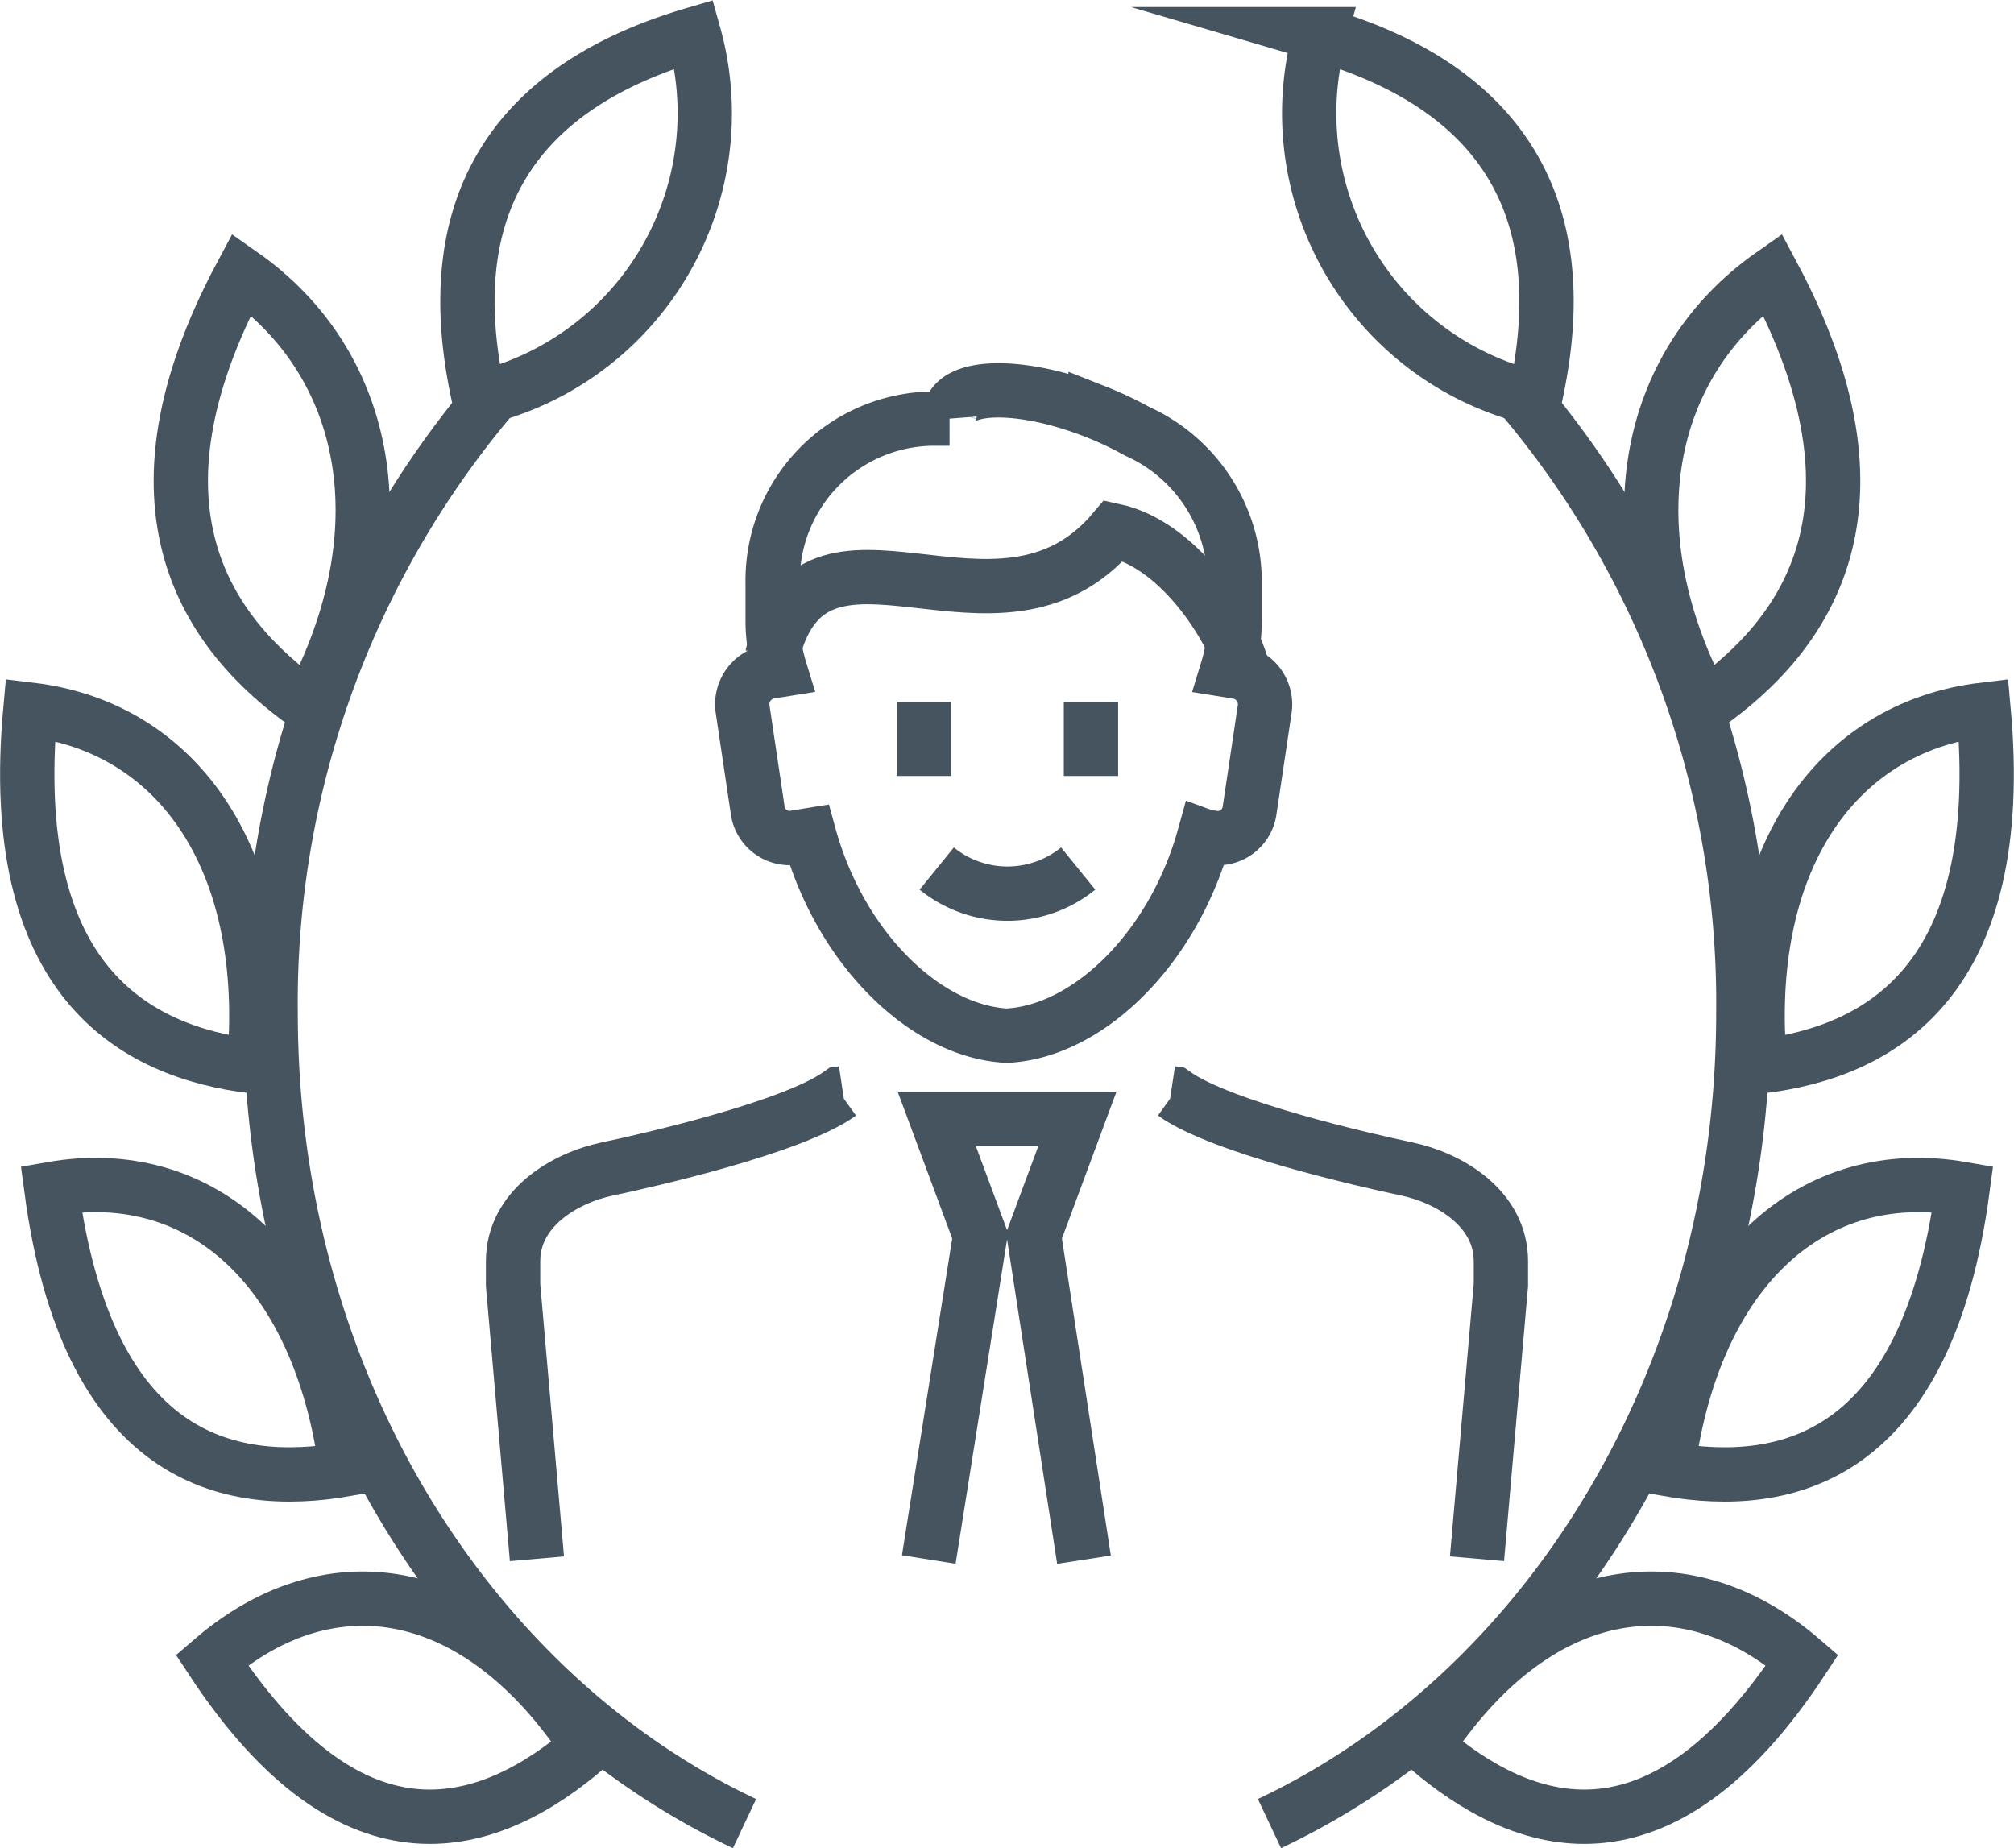<svg xmlns="http://www.w3.org/2000/svg" width="55.619" height="51.041" viewBox="0 0 55.619 51.041">
  <g id="studycafe_process_icon_8" transform="translate(-431.95 -2079.436)">
    <g id="그룹_1406" data-name="그룹 1406" transform="translate(268.425 950.26)">
      <g id="그룹_1403" data-name="그룹 1403" transform="translate(198.583 1130.121)">
        <path id="패스_4126" data-name="패스 4126" d="M209.874,1141.015a25.926,25.926,0,0,1,6.49,17.449c0,10.1-5.406,18.76-13.086,22.385" transform="translate(-203.278 -1131.432)" fill="none" stroke="#45545f" stroke-miterlimit="10" stroke-width="1.5"/>
        <path id="패스_4127" data-name="패스 4127" d="M215.776,1174.1c3.313.579,7.159-.311,8.149-7.739C219.826,1165.641,216.522,1168.5,215.776,1174.1Z" transform="translate(-204.783 -1134.47)" fill="none" stroke="#45545f" stroke-miterlimit="10" stroke-width="1.5"/>
        <path id="패스_4128" data-name="패스 4128" d="M208.2,1183.328c2.678,2.307,6.434,3.611,10.382-2.393C215.268,1178.079,211.173,1178.8,208.2,1183.328Z" transform="translate(-203.87 -1136.034)" fill="none" stroke="#45545f" stroke-miterlimit="10" stroke-width="1.5"/>
        <path id="패스_4129" data-name="패스 4129" d="M218.669,1161.181c3.333-.4,6.858-2.376,6.175-9.853C220.72,1151.822,218.154,1155.547,218.669,1161.181Z" transform="translate(-205.123 -1132.674)" fill="none" stroke="#45545f" stroke-miterlimit="10" stroke-width="1.5"/>
        <path id="패스_4130" data-name="패스 4130" d="M216.74,1149.592c2.858-2,5.3-5.523,1.871-11.936C215.074,1140.133,214.158,1144.76,216.74,1149.592Z" transform="translate(-204.721 -1131.028)" fill="none" stroke="#45545f" stroke-miterlimit="10" stroke-width="1.5"/>
        <path id="패스_4131" data-name="패스 4131" d="M210.766,1140.18c.829-3.718.432-8.191-5.934-10.059A8.093,8.093,0,0,0,210.766,1140.18Z" transform="translate(-203.435 -1130.121)" fill="none" stroke="#45545f" stroke-miterlimit="10" stroke-width="1.5"/>
      </g>
      <g id="그룹_1404" data-name="그룹 1404" transform="translate(164.278 1130.121)">
        <path id="패스_4132" data-name="패스 4132" d="M178.408,1141.015a25.931,25.931,0,0,0-6.49,17.449c0,10.1,5.406,18.76,13.087,22.385" transform="translate(-165.197 -1131.432)" fill="none" stroke="#45545f" stroke-miterlimit="10" stroke-width="1.5"/>
        <path id="패스_4133" data-name="패스 4133" d="M173.182,1174.1c-3.312.579-7.159-.311-8.148-7.739C169.132,1165.641,172.437,1168.5,173.182,1174.1Z" transform="translate(-164.369 -1134.47)" fill="none" stroke="#45545f" stroke-miterlimit="10" stroke-width="1.5"/>
        <path id="패스_4134" data-name="패스 4134" d="M180.454,1183.328c-2.677,2.307-6.434,3.611-10.381-2.393C173.386,1178.079,177.479,1178.8,180.454,1183.328Z" transform="translate(-164.975 -1136.034)" fill="none" stroke="#45545f" stroke-miterlimit="10" stroke-width="1.5"/>
        <path id="패스_4135" data-name="패스 4135" d="M170.539,1161.181c-3.333-.4-6.858-2.376-6.176-9.853C168.488,1151.822,171.053,1155.547,170.539,1161.181Z" transform="translate(-164.278 -1132.674)" fill="none" stroke="#45545f" stroke-miterlimit="10" stroke-width="1.5"/>
        <path id="패스_4136" data-name="패스 4136" d="M172.646,1149.592c-2.858-2-5.3-5.523-1.87-11.936C174.312,1140.133,175.228,1144.76,172.646,1149.592Z" transform="translate(-164.858 -1131.028)" fill="none" stroke="#45545f" stroke-miterlimit="10" stroke-width="1.5"/>
        <path id="패스_4137" data-name="패스 4137" d="M178.417,1140.18c-.829-3.718-.432-8.191,5.934-10.059A8.093,8.093,0,0,1,178.417,1140.18Z" transform="translate(-165.941 -1130.121)" fill="none" stroke="#45545f" stroke-miterlimit="10" stroke-width="1.5"/>
      </g>
      <g id="그룹_1405" data-name="그룹 1405" transform="translate(177.694 1139.955)">
        <path id="패스_4138" data-name="패스 4138" d="M199.484,1153.617c-.865,3.121-3.216,5.394-5.451,5.507-2.242-.114-4.6-2.4-5.459-5.536l-.423.069a.888.888,0,0,1-1-.764l-.414-2.774a.913.913,0,0,1,.734-1.045l.3-.048a4.685,4.685,0,0,1-.206-1.377v-1.021a4.47,4.47,0,0,1,4.365-4.544h.52a.594.594,0,0,1,.032-.244c.268-.736,2.058-.713,4,.051a9.814,9.814,0,0,1,1.148.541,4.566,4.566,0,0,1,2.693,4.2v1.021a4.685,4.685,0,0,1-.206,1.377l.3.048a.913.913,0,0,1,.734,1.045l-.414,2.774a.888.888,0,0,1-1,.764l-.242-.04Z" transform="translate(-180.396 -1141.301)" fill="none" stroke="#45545f" stroke-miterlimit="10" stroke-width="1.5"/>
        <path id="패스_4139" data-name="패스 4139" d="M180.189,1176.227l-.659-7.561v-.655c0-1.458,1.418-2.3,2.6-2.549,1.08-.228,5.124-1.141,6.432-2.084l.08-.012" transform="translate(-179.53 -1143.957)" fill="none" stroke="#45545f" stroke-miterlimit="10" stroke-width="1.5"/>
        <path id="패스_4140" data-name="패스 4140" d="M192.581,1176.343,194,1167.4l-1.2-3.23h3.887l-1.2,3.23,1.381,8.948" transform="translate(-181.101 -1144.053)" fill="none" stroke="#45545f" stroke-miterlimit="10" stroke-width="1.5"/>
        <path id="패스_4141" data-name="패스 4141" d="M200.184,1163.365l.079.012c1.309.943,5.352,1.856,6.433,2.084,1.182.249,2.6,1.092,2.6,2.549v.655l-.66,7.561" transform="translate(-182.016 -1143.957)" fill="none" stroke="#45545f" stroke-miterlimit="10" stroke-width="1.5"/>
        <line id="선_425" data-name="선 425" y2="2.043" transform="translate(11.347 8.608)" fill="none" stroke="#45545f" stroke-miterlimit="10" stroke-width="1.5"/>
        <line id="선_426" data-name="선 426" y2="2.043" transform="translate(15.959 8.608)" fill="none" stroke="#45545f" stroke-miterlimit="10" stroke-width="1.5"/>
        <path id="패스_4142" data-name="패스 4142" d="M196.737,1156.316a3.1,3.1,0,0,1-3.906,0" transform="translate(-181.131 -1143.108)" fill="none" stroke="#45545f" stroke-miterlimit="10" stroke-width="1.5"/>
        <path id="패스_4143" data-name="패스 4143" d="M200.663,1149.588c-.172-.958-1.649-3.474-3.564-3.884-3.211,3.81-8.326-1.293-9.439,3.479" transform="translate(-180.509 -1141.831)" fill="none" stroke="#45545f" stroke-miterlimit="10" stroke-width="1.5"/>
      </g>
    </g>
  </g>
</svg>
